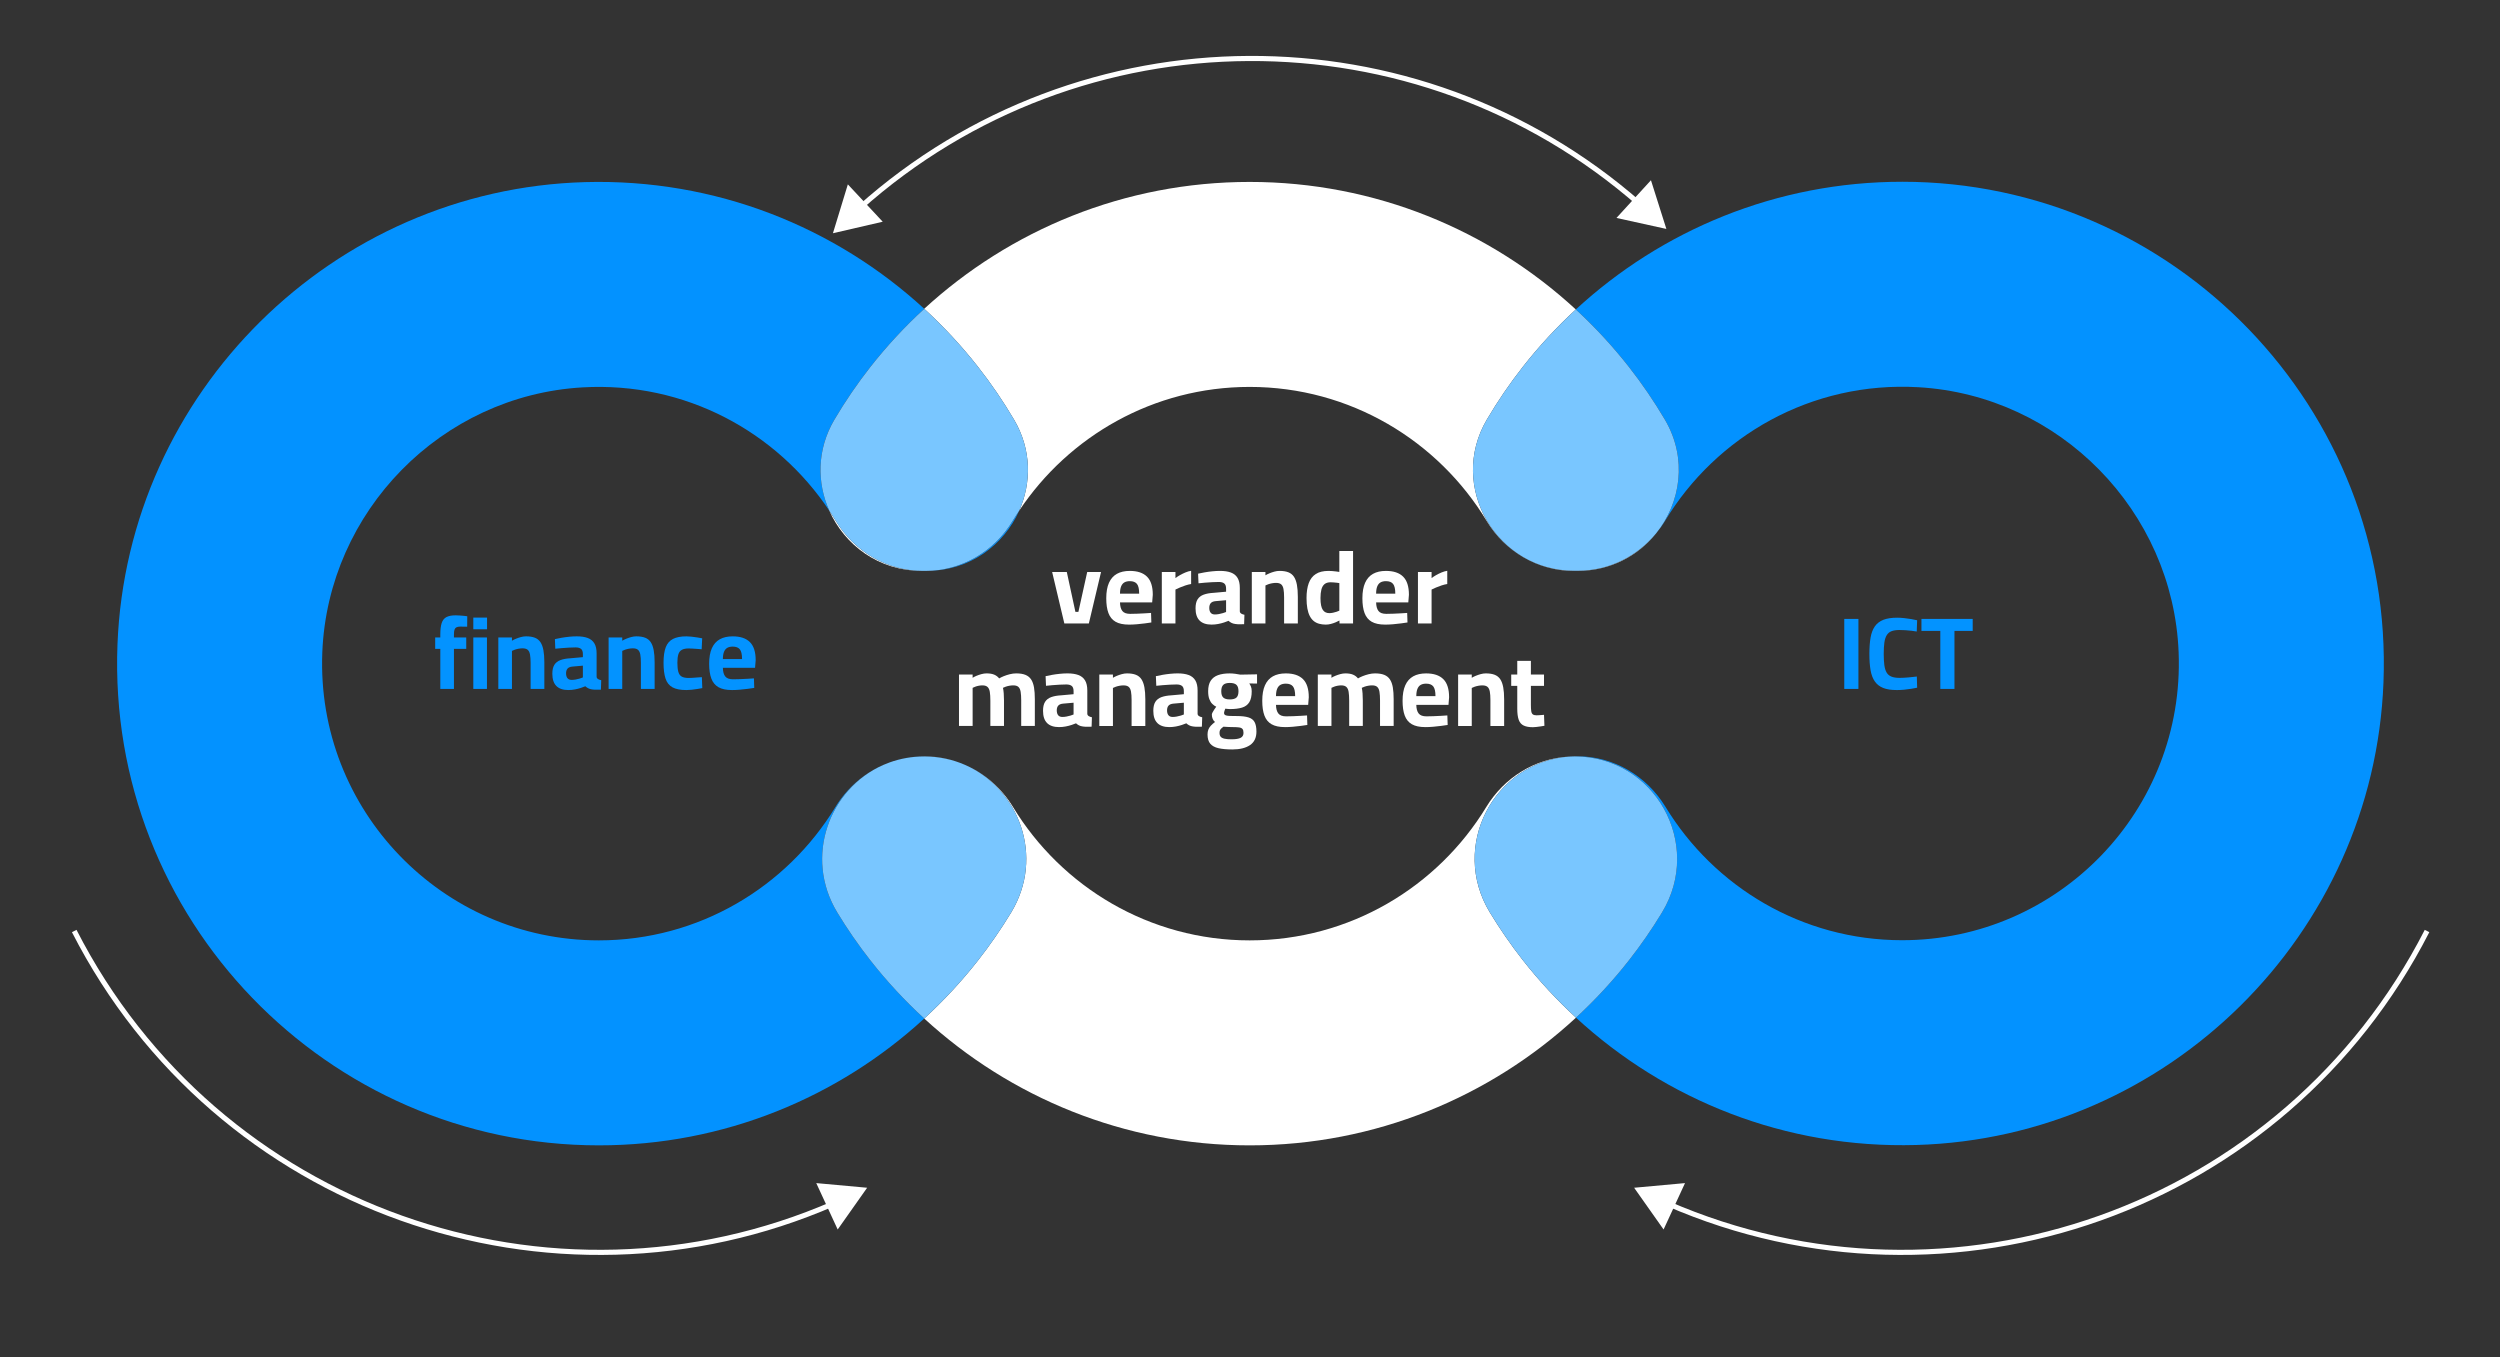 <?xml version="1.0" encoding="UTF-8"?>
<svg id="Layer_2" xmlns="http://www.w3.org/2000/svg" version="1.1" viewBox="0 0 487.838 264.806">
  <rect x="0" y="0" width="487.838" height="264.806" fill="#333333" stroke="none"/>
  <!-- Generator: Adobe Illustrator 29.8.1, SVG Export Plug-In . SVG Version: 2.1.1 Build 2)  -->
  <path d="M307.844,111.4h-.764c-6.979,0-13.357-3.745-16.964-9.72-9.462-15.675-26.66-26.18-46.267-26.18-18.745,0-35.284,9.605-44.97,24.148-2.993,6.71-9.662,11.752-18.038,11.752h-.983c-8.377,0-15.048-5.043-18.04-11.754-10.226-15.352-28.089-25.201-48.122-24.055-27.544,1.574-49.712,24.16-50.804,51.727-1.219,30.77,23.463,56.184,53.957,56.184,19.54,0,36.688-10.434,46.17-26.021,2.239-3.68,5.506-6.526,9.313-8.2.015-.007.03-.014.045-.02.4-.175.805-.337,1.217-.485.003-.001.006-.002.009-.003,2.106-.758,4.35-1.171,6.663-1.171.028,0,.055.003.083.003.028-0.0.055-.003.083-.003,2.771,0,5.442.589,7.893,1.66.01.004.019.009.028.013,3.812,1.673,7.084,4.521,9.325,8.206,9.482,15.588,26.63,26.021,46.17,26.021s36.688-10.434,46.17-26.021c3.486-5.729,9.454-9.45,16.09-9.84.541-.043,1.089-.07,1.647-.07,7.094,0,13.559,3.818,17.246,9.879,9.482,15.588,26.63,26.021,46.17,26.021,30.501,0,55.17-25.407,53.957-56.172-1.085-27.566-23.248-50.157-50.791-51.737-20.898-1.199-39.441,9.56-49.414,26.058-.534.884-1.136,1.713-1.783,2.495-3.531,4.358-8.917,7.287-15.297,7.287Z" fill="none"/>
  <path d="M198.88,99.649c-.445.668-.881,1.343-1.296,2.031-3.607,5.976-9.985,9.721-16.965,9.721h.223c8.376,0,15.046-5.041,18.038-11.752Z" fill="#0392ff"/>
  <path d="M173.603,148.771c2.075-.745,4.338-1.158,6.747-1.168-.028-0-.055-.003-.083-.003-2.314,0-4.558.413-6.663,1.171Z" fill="#0392ff"/>
  <path d="M169.85,187.411c-2.341-2.985-4.505-6.115-6.477-9.374-6.564-10.847-1.524-24.136,8.96-28.758-3.807,1.674-7.074,4.52-9.313,8.2-9.482,15.588-26.63,26.021-46.17,26.021-30.494,0-55.176-25.413-53.957-56.184,1.092-27.566,23.26-50.152,50.804-51.727,20.033-1.145,37.895,8.704,48.122,24.055-2.416-5.419-2.436-11.924.998-17.751,2.119-3.595,4.47-7.037,7.033-10.305,3.186-4.061,6.7-7.852,10.499-11.337-17.349-15.922-40.676-25.43-66.185-24.715-49.184,1.378-89.32,41.051-91.24,90.216-2.091,53.529,40.853,97.747,93.927,97.747,24.459,0,46.764-9.389,63.502-24.75-3.8-3.486-7.315-7.278-10.502-11.34Z" fill="#0392ff"/>
  <path d="M188.355,149.274c-.009-.004-.019-.009-.028-.013.009.004.019.009.028.013Z" fill="#0392ff"/>
  <path d="M173.595,148.774c-.411.148-.817.31-1.217.485.398-.174.803-.336,1.217-.485Z" fill="#0392ff"/>
  <path d="M371.172,35.469c-24.538,0-46.912,9.457-63.675,24.917,3.743,3.449,7.209,7.195,10.353,11.204,2.562,3.269,4.914,6.712,7.034,10.307,4.448,7.547,3.105,16.232-1.744,22.216.648-.782,1.249-1.611,1.783-2.495,9.973-16.497,28.517-27.257,49.414-26.058,27.543,1.58,49.706,24.171,50.791,51.737,1.213,30.765-23.456,56.172-53.957,56.172-19.54,0-36.688-10.434-46.17-26.021-3.688-6.061-10.152-9.879-17.246-9.879-.558,0-1.105.028-1.647.07.384-.023.769-.039,1.157-.039,15.62,0,25.146,17.072,17.06,30.436-1.973,3.259-4.137,6.389-6.477,9.374-3.134,3.997-6.588,7.73-10.317,11.17,17.384,16.016,40.792,25.583,66.39,24.848,49.18-1.411,89.289-41.107,91.18-90.272,2.058-53.503-40.864-97.689-93.93-97.689Z" fill="#0392ff"/>
  <path d="M179.858,111.4h.225c-6.994,0-13.368-3.768-16.986-9.752-.41-.678-.84-1.343-1.279-2.002,2.992,6.712,9.662,11.754,18.04,11.754Z" fill="#fff"/>
  <g>
    <path d="M190.85,71.591c2.562,3.268,4.914,6.71,7.032,10.305,3.435,5.828,3.414,12.334.998,17.753,9.687-14.543,26.225-24.148,44.97-24.148,19.606,0,36.805,10.505,46.267,26.18,3.606,5.975,9.984,9.72,16.964,9.72h.764c6.38,0,11.766-2.929,15.297-7.287-3.737,4.513-9.241,7.256-15.201,7.256h-.761c-15.141,0-24.729-16.46-17.04-29.503,2.119-3.596,4.471-7.039,7.033-10.307,3.137-3.998,6.593-7.732,10.325-11.173-16.755-15.441-39.117-24.886-63.647-24.886-24.453,0-46.757,9.39-63.501,24.753,3.799,3.486,7.316,7.275,10.501,11.337Z" fill="#fff"/>
    <path d="M169.85,71.591c-2.563,3.268-4.914,6.71-7.033,10.305-3.435,5.827-3.414,12.332-.998,17.751.439.659.869,1.323,1.279,2.002,3.618,5.985,9.993,9.752,16.986,9.752h.535c6.98,0,13.358-3.745,16.965-9.721.415-.688.851-1.363,1.296-2.031,2.417-5.419,2.438-11.926-.998-17.753-2.119-3.595-4.47-7.037-7.032-10.305-3.185-4.062-6.702-7.851-10.501-11.337-3.799,3.486-7.313,7.277-10.499,11.337Z" fill="#79c6ff"/>
    <path d="M297.172,71.56c-2.562,3.268-4.914,6.711-7.033,10.307-7.689,13.043,1.899,29.503,17.04,29.503h.761c5.96,0,11.464-2.743,15.201-7.256,4.848-5.984,6.192-14.669,1.744-22.216-2.12-3.595-4.472-7.038-7.034-10.307-3.144-4.01-6.611-7.755-10.353-11.204-3.731,3.441-7.188,7.175-10.325,11.173Z" fill="#79c6ff"/>
  </g>
  <path d="M180.35,147.604c2.893.011,5.577.607,7.976,1.657-2.451-1.071-5.122-1.66-7.893-1.66-.028,0-.055.003-.083.003Z" fill="#fff"/>
  <path d="M172.378,149.259c-.015.006-.03.014-.045.02.015-.007.03-.014.045-.02Z" fill="#fff"/>
  <path d="M297.172,187.38c-2.34-2.985-4.504-6.115-6.477-9.374-7.797-12.887.784-29.217,15.414-30.366-6.635.39-12.604,4.111-16.09,9.84-9.482,15.588-26.63,26.021-46.17,26.021s-36.688-10.434-46.17-26.021c-2.241-3.684-5.513-6.533-9.325-8.206,10.492,4.617,15.538,17.912,8.972,28.763-1.972,3.259-4.136,6.389-6.476,9.374-3.185,4.062-6.699,7.854-10.498,11.34,16.744,15.361,39.047,24.75,63.498,24.75,24.548,0,46.924-9.459,63.683-24.919-3.744-3.449-7.214-7.192-10.36-11.202Z" fill="#fff"/>
  <path d="M173.603,148.771c-.003.001-.006.002-.009.003.003-.001.006-.002.009-.003Z" fill="#fff"/>
  <path d="M190.85,187.411c2.34-2.985,4.504-6.115,6.476-9.374,6.566-10.851,1.52-24.147-8.972-28.763-.009-.004-.019-.009-.028-.013-2.399-1.051-5.083-1.646-7.976-1.657-2.409.009-4.672.422-6.747,1.168-.003.001-.006.002-.009.003-.413.149-.819.31-1.217.485-.015.007-.03.014-.045.02-10.484,4.621-15.524,17.91-8.96,28.758,1.972,3.259,4.136,6.389,6.477,9.374,3.187,4.062,6.702,7.854,10.502,11.34,3.799-3.486,7.313-7.278,10.498-11.34Z" fill="#79c6ff"/>
  <path d="M317.85,187.411c2.34-2.985,4.504-6.115,6.477-9.374,8.087-13.364-1.44-30.436-17.06-30.436-.388,0-.773.016-1.157.039-14.63,1.15-23.211,17.479-15.414,30.366,1.973,3.259,4.137,6.389,6.477,9.374,3.146,4.01,6.616,7.752,10.36,11.202,3.729-3.44,7.183-7.174,10.317-11.17Z" fill="#79c6ff"/>
  <g>
    <rect x="78.593" y="120.294" width="75.352" height="30.986" fill="none"/>
    <path d="M85.92,134.433v-7.82h-1v-2.22h1v-.58c0-.946.09-1.693.27-2.24.18-.546.49-.933.93-1.159.44-.227,1.033-.341,1.78-.341.213,0,.47.011.77.03.3.021.59.044.87.07.28.026.493.053.64.08l-.019,2.04c-.214,0-.45-.004-.71-.011-.26-.006-.483-.01-.67-.01-.293,0-.53.047-.71.141-.18.093-.307.246-.38.46-.073.213-.11.519-.11.92v.6h2.4v2.22h-2.4v7.82h-2.66Z" fill="#0393ff"/>
    <path d="M92.36,122.794v-2.28h2.68v2.28h-2.68ZM92.36,134.433v-10.04h2.66v10.04h-2.66Z" fill="#0393ff"/>
    <path d="M97.24,134.433v-10.04h2.66v.64c.213-.133.473-.263.78-.39.307-.127.63-.236.97-.33.34-.093.67-.14.99-.14.693,0,1.27.09,1.73.27.46.181.823.471,1.09.87.267.4.46.924.58,1.57s.18,1.43.18,2.35v5.2h-2.68v-5.06c0-.693-.04-1.25-.12-1.671-.08-.42-.233-.723-.46-.909s-.56-.28-1-.28c-.24,0-.49.023-.75.07-.26.047-.507.109-.74.19-.233.08-.423.16-.57.24v7.42h-2.66Z" fill="#0393ff"/>
    <path d="M110.92,134.653c-1.04,0-1.824-.263-2.35-.79-.527-.526-.79-1.323-.79-2.39,0-.747.133-1.33.4-1.75.267-.42.663-.727,1.19-.92s1.17-.31,1.93-.351l2.44-.22v-.6c0-.48-.12-.816-.36-1.01-.24-.193-.594-.29-1.06-.29-.373,0-.804.013-1.29.04-.487.026-.967.06-1.44.1-.474.04-.884.08-1.23.12l-.08-1.88c.347-.08.763-.163,1.25-.25.486-.087.997-.157,1.53-.21.533-.054,1.027-.08,1.48-.08.854,0,1.567.106,2.14.319.573.214,1.006.564,1.3,1.051.293.486.44,1.144.44,1.97v4.58c.026.186.127.33.3.43.173.101.373.17.6.21l-.06,1.84c-.213,0-.423.004-.63.011-.207.006-.404.006-.59,0-.186-.007-.353-.023-.5-.051-.307-.04-.57-.119-.79-.239-.22-.12-.397-.247-.53-.38-.213.093-.5.199-.86.319-.36.12-.75.22-1.17.3-.42.08-.844.12-1.27.12ZM111.559,132.674c.253,0,.52-.026.8-.08.28-.054.543-.117.79-.19.247-.073.443-.143.59-.21v-2.3l-2.04.18c-.44.04-.757.17-.95.391-.193.22-.29.529-.29.93s.09.714.27.94c.18.227.457.34.83.34Z" fill="#0393ff"/>
    <path d="M118.76,134.433v-10.04h2.66v.64c.213-.133.473-.263.78-.39.307-.127.63-.236.97-.33.34-.093.67-.14.99-.14.693,0,1.27.09,1.73.27.46.181.823.471,1.09.87.267.4.46.924.58,1.57s.18,1.43.18,2.35v5.2h-2.68v-5.06c0-.693-.04-1.25-.12-1.671-.08-.42-.233-.723-.46-.909s-.56-.28-1-.28c-.24,0-.49.023-.75.07-.26.047-.507.109-.74.19-.233.08-.423.16-.57.24v7.42h-2.66Z" fill="#0393ff"/>
    <path d="M133.92,134.653c-1.147,0-2.043-.177-2.69-.529-.646-.353-1.1-.924-1.36-1.71-.26-.787-.39-1.82-.39-3.101,0-1.267.147-2.276.44-3.03.293-.753.77-1.293,1.43-1.619.66-.327,1.523-.49,2.59-.49.28,0,.606.019.98.06.373.04.75.09,1.13.15.38.06.703.116.97.17l-.1,2.14c-.253-.026-.54-.05-.86-.069-.32-.021-.63-.04-.93-.06-.3-.019-.543-.03-.73-.03-.574,0-1.023.091-1.35.271-.327.18-.554.474-.68.88-.127.407-.19.95-.19,1.63,0,.733.06,1.32.18,1.76.12.44.336.754.65.94.313.186.776.28,1.39.28.186,0,.433-.011.74-.03.307-.021.623-.043.95-.07.327-.026.616-.046.87-.06l.08,2.14c-.267.054-.587.11-.96.17-.373.06-.75.11-1.13.15s-.724.06-1.03.06Z" fill="#0393ff"/>
    <path d="M142.82,134.653c-1.107,0-1.983-.186-2.63-.56-.646-.373-1.11-.94-1.39-1.7-.28-.76-.42-1.713-.42-2.86,0-1.239.176-2.253.53-3.04.353-.786.87-1.369,1.55-1.75.68-.38,1.52-.569,2.52-.569,1.48,0,2.597.373,3.35,1.12.753.746,1.13,1.927,1.13,3.54l-.12,1.48h-6.28c.013.747.167,1.307.46,1.68.293.374.8.56,1.52.56.413,0,.867-.01,1.36-.03.493-.019.983-.043,1.47-.07.487-.026.903-.053,1.25-.079l.06,1.859c-.334.054-.753.113-1.26.181-.507.066-1.03.123-1.57.17-.54.046-1.05.069-1.53.069ZM141.06,128.613h3.74c0-.906-.144-1.54-.43-1.899-.287-.36-.75-.54-1.39-.54-.427,0-.78.08-1.06.24-.28.159-.493.42-.64.779-.147.36-.22.834-.22,1.42Z" fill="#0393ff"/>
  </g>
  <g>
    <rect x="334.227" y="120.294" width="75.352" height="30.986" fill="none"/>
    <path d="M359.883,134.433v-13.66h2.76v13.66h-2.76Z" fill="#0393ff"/>
    <path d="M370.103,134.653c-1.066,0-1.943-.137-2.63-.41-.686-.273-1.23-.696-1.63-1.27-.4-.573-.677-1.303-.83-2.19-.153-.886-.231-1.942-.231-3.17,0-1.239.077-2.303.231-3.189s.43-1.617.83-2.19c.399-.573.95-1,1.649-1.28.7-.279,1.597-.42,2.69-.42.44,0,.9.027,1.38.08.48.054.943.117,1.39.19.447.073.83.149,1.15.23l-.08,2.2c-.267-.053-.6-.102-1-.149-.399-.047-.807-.084-1.22-.11s-.8-.04-1.16-.04c-.64,0-1.16.08-1.56.24-.4.16-.71.427-.931.8-.22.373-.37.856-.45,1.45-.079.593-.119,1.323-.119,2.189,0,.854.04,1.577.119,2.17.08.594.227,1.074.44,1.44.213.367.523.634.93.8.407.167.936.25,1.591.25.532,0,1.123-.03,1.77-.09s1.184-.116,1.61-.17l.06,2.18c-.32.067-.7.137-1.14.21-.44.073-.907.134-1.4.181-.493.046-.98.069-1.46.069Z" fill="#0393ff"/>
    <path d="M378.623,134.433v-11.32h-3.68v-2.34h10v2.34h-3.56v11.32h-2.761Z" fill="#0393ff"/>
  </g>
  <g>
    <rect x="139.551" y="107.523" width="208.601" height="49.756" fill="none"/>
    <path d="M207.692,121.663l-2.38-10.04h2.86l1.68,7.78h.58l1.72-7.78h2.7l-2.38,10.04h-4.78Z" fill="#fff"/>
    <path d="M220.311,121.883c-1.107,0-1.983-.186-2.63-.56-.646-.373-1.11-.94-1.39-1.7-.28-.76-.42-1.713-.42-2.86,0-1.239.176-2.253.53-3.04.353-.786.87-1.369,1.55-1.75.68-.38,1.52-.569,2.52-.569,1.48,0,2.597.373,3.35,1.12.753.746,1.13,1.927,1.13,3.54l-.12,1.48h-6.28c.013.747.167,1.307.46,1.68.293.374.8.56,1.52.56.413,0,.867-.01,1.36-.03.493-.019.983-.043,1.47-.07.487-.026.903-.053,1.25-.079l.06,1.859c-.334.054-.753.113-1.26.181-.507.066-1.03.123-1.57.17-.54.046-1.05.069-1.53.069ZM218.551,115.843h3.74c0-.906-.144-1.54-.43-1.899-.287-.36-.75-.54-1.39-.54-.427,0-.78.08-1.06.24-.28.159-.493.42-.64.779-.147.36-.22.834-.22,1.42Z" fill="#fff"/>
    <path d="M226.711,121.663v-10.04h2.66v1.18c.227-.173.507-.356.84-.55.333-.193.696-.373,1.09-.54.393-.166.77-.276,1.13-.33v2.58c-.347.054-.713.144-1.1.271-.387.127-.75.263-1.09.41-.34.146-.63.279-.87.399v6.62h-2.66Z" fill="#fff"/>
    <path d="M236.432,121.883c-1.04,0-1.824-.263-2.35-.79-.527-.526-.79-1.323-.79-2.39,0-.747.133-1.33.4-1.75.267-.42.663-.727,1.19-.92s1.17-.31,1.93-.351l2.44-.22v-.6c0-.48-.12-.816-.36-1.01-.24-.193-.594-.29-1.06-.29-.373,0-.804.013-1.29.04-.487.026-.967.06-1.44.1-.474.04-.884.08-1.23.12l-.08-1.88c.347-.08.763-.163,1.25-.25.486-.087.997-.157,1.53-.21.533-.054,1.027-.08,1.48-.08.854,0,1.567.106,2.14.319.573.214,1.006.564,1.3,1.051.293.486.44,1.144.44,1.97v4.58c.026.186.127.33.3.43.173.101.373.17.6.21l-.06,1.84c-.213,0-.423.004-.63.011-.207.006-.404.006-.59,0-.186-.007-.353-.023-.5-.051-.307-.04-.57-.119-.79-.239-.22-.12-.397-.247-.53-.38-.213.093-.5.199-.86.319-.36.12-.75.22-1.17.3-.42.08-.844.12-1.27.12ZM237.071,119.903c.253,0,.52-.026.8-.08.28-.054.543-.117.79-.19.247-.073.443-.143.59-.21v-2.3l-2.04.18c-.44.04-.757.17-.95.391-.193.22-.29.529-.29.93s.09.714.27.94c.18.227.457.34.83.34Z" fill="#fff"/>
    <path d="M244.272,121.663v-10.04h2.66v.64c.213-.133.473-.263.78-.39.307-.127.63-.236.97-.33.34-.093.67-.14.99-.14.693,0,1.27.09,1.73.27.46.181.823.471,1.09.87.267.4.46.924.58,1.57s.18,1.43.18,2.35v5.2h-2.68v-5.06c0-.693-.04-1.25-.12-1.671-.08-.42-.233-.723-.46-.909s-.56-.28-1-.28c-.24,0-.49.023-.75.07-.26.047-.507.109-.74.19-.233.08-.423.16-.57.24v7.42h-2.66Z" fill="#fff"/>
    <path d="M258.711,121.883c-.48,0-.92-.057-1.32-.17-.4-.113-.75-.293-1.05-.54-.3-.246-.553-.569-.76-.97-.207-.4-.364-.89-.47-1.47-.107-.58-.16-1.257-.16-2.03,0-1.147.143-2.113.43-2.9.287-.786.743-1.383,1.37-1.79.626-.406,1.46-.609,2.5-.609.2,0,.433.01.7.029.266.021.526.047.78.08.253.034.46.064.62.091v-4.08h2.68v14.14h-2.64l-.02-.58c-.187.107-.43.224-.73.35-.3.127-.617.233-.95.32-.334.087-.66.13-.98.13ZM259.392,119.643c.24,0,.483-.027.73-.08.247-.054.48-.117.7-.19.22-.073.397-.144.53-.21v-5.38c-.12-.026-.28-.05-.48-.07-.2-.019-.407-.04-.62-.06-.213-.021-.407-.03-.58-.03-.52,0-.923.12-1.21.36-.287.239-.49.59-.61,1.05s-.18,1.017-.18,1.67c0,.573.04,1.05.12,1.43s.196.681.35.9c.153.22.336.377.55.47.213.094.447.141.7.141Z" fill="#fff"/>
    <path d="M270.291,121.883c-1.107,0-1.983-.186-2.63-.56-.646-.373-1.11-.94-1.39-1.7-.28-.76-.42-1.713-.42-2.86,0-1.239.176-2.253.53-3.04.353-.786.87-1.369,1.55-1.75.68-.38,1.52-.569,2.52-.569,1.48,0,2.597.373,3.35,1.12.753.746,1.13,1.927,1.13,3.54l-.12,1.48h-6.28c.013.747.167,1.307.46,1.68.293.374.8.56,1.52.56.413,0,.867-.01,1.36-.03.493-.019.983-.043,1.47-.07.487-.026.903-.053,1.25-.079l.06,1.859c-.334.054-.753.113-1.26.181-.507.066-1.03.123-1.57.17-.54.046-1.05.069-1.53.069ZM268.531,115.843h3.74c0-.906-.144-1.54-.43-1.899-.287-.36-.75-.54-1.39-.54-.427,0-.78.08-1.06.24-.28.159-.493.42-.64.779-.147.36-.22.834-.22,1.42Z" fill="#fff"/>
    <path d="M276.691,121.663v-10.04h2.66v1.18c.227-.173.507-.356.84-.55.333-.193.696-.373,1.09-.54.393-.166.77-.276,1.13-.33v2.58c-.347.054-.713.144-1.1.271-.387.127-.75.263-1.09.41-.34.146-.63.279-.87.399v6.62h-2.66Z" fill="#fff"/>
    <path d="M187.132,141.663v-10.04h2.66v.64c.2-.133.453-.263.76-.39.307-.127.63-.236.97-.33.34-.093.67-.14.99-.14.613,0,1.113.083,1.5.25s.707.41.96.73c.24-.146.54-.293.9-.44.36-.146.753-.273,1.18-.38.427-.107.84-.16,1.24-.16.733,0,1.337.097,1.81.29s.843.493,1.11.899c.267.407.453.927.56,1.56.106.633.16,1.397.16,2.29v5.22h-2.66v-4.981c0-.692-.037-1.256-.11-1.69s-.22-.75-.44-.95c-.22-.2-.55-.3-.99-.3-.24,0-.494.023-.76.07s-.51.109-.73.19c-.22.08-.397.153-.53.22.066.28.116.641.15,1.08.033.44.05.9.05,1.38v4.981h-2.66v-4.94c0-.706-.037-1.279-.11-1.72-.073-.44-.223-.76-.45-.96-.227-.2-.554-.3-.98-.3-.24,0-.483.023-.73.07-.247.047-.474.109-.68.19-.207.08-.377.153-.51.22v7.44h-2.66Z" fill="#fff"/>
    <path d="M206.672,141.883c-1.04,0-1.824-.263-2.35-.79-.527-.526-.79-1.323-.79-2.39,0-.747.133-1.33.4-1.75.267-.42.663-.727,1.19-.92s1.17-.31,1.93-.351l2.44-.22v-.6c0-.48-.12-.816-.36-1.01-.24-.193-.594-.29-1.06-.29-.373,0-.804.013-1.29.04-.487.026-.967.06-1.44.1-.474.04-.884.08-1.23.12l-.08-1.88c.347-.08.763-.163,1.25-.25.486-.087.997-.157,1.53-.21.533-.054,1.027-.08,1.48-.08.854,0,1.567.106,2.14.319.573.214,1.006.564,1.3,1.051.293.486.44,1.144.44,1.97v4.58c.026.186.127.33.3.43.173.101.373.17.6.21l-.06,1.84c-.213,0-.423.004-.63.011-.207.006-.404.006-.59,0-.186-.007-.353-.023-.5-.051-.307-.04-.57-.119-.79-.239-.22-.12-.397-.247-.53-.38-.213.093-.5.199-.86.319-.36.12-.75.22-1.17.3-.42.08-.844.12-1.27.12ZM207.311,139.903c.253,0,.52-.026.8-.08.28-.054.543-.117.79-.19.247-.073.443-.143.59-.21v-2.3l-2.04.18c-.44.04-.757.17-.95.391-.193.22-.29.529-.29.93s.09.714.27.94c.18.227.457.34.83.34Z" fill="#fff"/>
    <path d="M214.512,141.663v-10.04h2.66v.64c.213-.133.473-.263.78-.39.307-.127.63-.236.97-.33.34-.093.67-.14.99-.14.693,0,1.27.09,1.73.27.46.181.823.471,1.09.87.267.4.46.924.58,1.57s.18,1.43.18,2.35v5.2h-2.68v-5.06c0-.693-.04-1.25-.12-1.671-.08-.42-.233-.723-.46-.909s-.56-.28-1-.28c-.24,0-.49.023-.75.07-.26.047-.507.109-.74.19-.233.08-.423.16-.57.24v7.42h-2.66Z" fill="#fff"/>
    <path d="M228.192,141.883c-1.04,0-1.824-.263-2.35-.79-.527-.526-.79-1.323-.79-2.39,0-.747.133-1.33.4-1.75.267-.42.663-.727,1.19-.92s1.17-.31,1.93-.351l2.44-.22v-.6c0-.48-.12-.816-.36-1.01-.24-.193-.594-.29-1.06-.29-.373,0-.804.013-1.29.04-.487.026-.967.06-1.44.1-.474.04-.884.08-1.23.12l-.08-1.88c.347-.08.763-.163,1.25-.25.486-.087.997-.157,1.53-.21.533-.054,1.027-.08,1.48-.08.854,0,1.567.106,2.14.319.573.214,1.006.564,1.3,1.051.293.486.44,1.144.44,1.97v4.58c.026.186.127.33.3.43.173.101.373.17.6.21l-.06,1.84c-.213,0-.423.004-.63.011-.207.006-.404.006-.59,0-.186-.007-.353-.023-.5-.051-.307-.04-.57-.119-.79-.239-.22-.12-.397-.247-.53-.38-.213.093-.5.199-.86.319-.36.12-.75.22-1.17.3-.42.08-.844.12-1.27.12ZM228.832,139.903c.253,0,.52-.026.8-.08.28-.054.543-.117.79-.19.247-.073.443-.143.59-.21v-2.3l-2.04.18c-.44.04-.757.17-.95.391-.193.22-.29.529-.29.93s.09.714.27.94c.18.227.457.34.83.34Z" fill="#fff"/>
    <path d="M240.452,146.243c-1.067,0-1.957-.08-2.67-.24-.713-.16-1.25-.45-1.61-.87-.36-.42-.54-1.023-.54-1.81,0-.347.05-.657.15-.93.1-.273.26-.53.48-.77.22-.24.497-.486.83-.74-.187-.133-.337-.33-.45-.59s-.17-.543-.17-.85c0-.106.046-.25.14-.431.093-.18.206-.369.34-.569s.26-.38.38-.54c-.267-.12-.52-.297-.76-.53-.24-.233-.437-.55-.59-.95-.153-.399-.23-.913-.23-1.54,0-.853.163-1.533.49-2.04.327-.506.803-.873,1.43-1.1.626-.227,1.386-.34,2.28-.34.347,0,.72.026,1.12.08.4.053.72.106.96.16l3.26-.06v1.8l-1.52-.019c.12.16.23.363.33.609.1.247.15.551.15.91,0,.92-.157,1.634-.47,2.141-.314.507-.784.856-1.41,1.05-.627.193-1.42.29-2.38.29-.107,0-.253-.01-.44-.03-.187-.019-.34-.036-.46-.05-.054.134-.107.283-.16.45s-.08.283-.08.35c0,.146.03.26.09.34.06.08.173.144.34.19.167.047.413.077.74.09.327.014.763.019,1.31.019.947,0,1.703.087,2.27.261.566.173.97.479,1.21.92.24.44.36,1.06.36,1.859,0,1.187-.417,2.063-1.25,2.631-.834.566-1.99.85-3.47.85ZM240.311,144.262c.827,0,1.423-.097,1.79-.29s.55-.51.55-.949c0-.348-.064-.601-.19-.761-.127-.159-.336-.263-.63-.31s-.693-.07-1.2-.07c-.134,0-.293-.003-.48-.01-.187-.007-.377-.014-.57-.019-.193-.007-.367-.018-.52-.03-.153-.014-.263-.021-.33-.021-.186.134-.337.261-.45.38-.114.12-.193.243-.24.37s-.07.283-.07.471c0,.307.073.55.22.73.147.18.39.31.731.391.34.079.803.119,1.39.119ZM239.972,136.483c.613,0,1.05-.123,1.31-.37.26-.247.39-.657.39-1.23s-.13-.986-.39-1.239c-.26-.254-.697-.381-1.31-.381-.587,0-1.01.127-1.27.381-.26.253-.39.666-.39,1.239s.13.983.39,1.23c.26.247.683.37,1.27.37Z" fill="#fff"/>
    <path d="M250.751,141.883c-1.107,0-1.983-.186-2.63-.56-.646-.373-1.11-.94-1.39-1.7-.28-.76-.42-1.713-.42-2.86,0-1.239.176-2.253.53-3.04.353-.786.87-1.369,1.55-1.75.68-.38,1.52-.569,2.52-.569,1.48,0,2.597.373,3.35,1.12.753.746,1.13,1.927,1.13,3.54l-.12,1.48h-6.28c.013.747.167,1.307.46,1.68.293.374.8.56,1.52.56.413,0,.867-.01,1.36-.03.493-.019.983-.043,1.47-.07.487-.026.903-.053,1.25-.079l.06,1.859c-.334.054-.753.113-1.26.181-.507.066-1.03.123-1.57.17-.54.046-1.05.069-1.53.069ZM248.991,135.843h3.74c0-.906-.144-1.54-.43-1.899-.287-.36-.75-.54-1.39-.54-.427,0-.78.08-1.06.24-.28.159-.493.42-.64.779-.147.36-.22.834-.22,1.42Z" fill="#fff"/>
    <path d="M257.151,141.663v-10.04h2.66v.64c.2-.133.453-.263.76-.39.307-.127.63-.236.97-.33.34-.093.67-.14.99-.14.613,0,1.113.083,1.5.25s.707.41.96.73c.24-.146.54-.293.9-.44.36-.146.753-.273,1.18-.38.427-.107.84-.16,1.24-.16.733,0,1.337.097,1.81.29s.843.493,1.11.899c.267.407.453.927.56,1.56.106.633.16,1.397.16,2.29v5.22h-2.66v-4.981c0-.692-.037-1.256-.11-1.69s-.22-.75-.44-.95c-.22-.2-.55-.3-.99-.3-.24,0-.494.023-.76.07s-.51.109-.73.19c-.22.08-.397.153-.53.22.066.28.116.641.15,1.08.033.44.05.9.05,1.38v4.981h-2.66v-4.94c0-.706-.037-1.279-.11-1.72-.073-.44-.223-.76-.45-.96-.227-.2-.554-.3-.98-.3-.24,0-.483.023-.73.07-.247.047-.474.109-.68.19-.207.08-.377.153-.51.22v7.44h-2.66Z" fill="#fff"/>
    <path d="M278.131,141.883c-1.107,0-1.983-.186-2.63-.56-.646-.373-1.11-.94-1.39-1.7-.28-.76-.42-1.713-.42-2.86,0-1.239.176-2.253.53-3.04.353-.786.87-1.369,1.55-1.75.68-.38,1.52-.569,2.52-.569,1.48,0,2.597.373,3.35,1.12.753.746,1.13,1.927,1.13,3.54l-.12,1.48h-6.28c.013.747.167,1.307.46,1.68.293.374.8.56,1.52.56.413,0,.867-.01,1.36-.03.493-.019.983-.043,1.47-.07.487-.026.903-.053,1.25-.079l.06,1.859c-.334.054-.753.113-1.26.181-.507.066-1.03.123-1.57.17-.54.046-1.05.069-1.53.069ZM276.371,135.843h3.74c0-.906-.144-1.54-.43-1.899-.287-.36-.75-.54-1.39-.54-.427,0-.78.08-1.06.24-.28.159-.493.42-.64.779-.147.36-.22.834-.22,1.42Z" fill="#fff"/>
    <path d="M284.531,141.663v-10.04h2.66v.64c.213-.133.473-.263.78-.39.307-.127.63-.236.97-.33.34-.093.67-.14.99-.14.693,0,1.27.09,1.73.27.46.181.823.471,1.09.87.267.4.46.924.58,1.57s.18,1.43.18,2.35v5.2h-2.68v-5.06c0-.693-.04-1.25-.12-1.671-.08-.42-.233-.723-.46-.909s-.56-.28-1-.28c-.24,0-.49.023-.75.07-.26.047-.507.109-.74.19-.233.08-.423.16-.57.24v7.42h-2.66Z" fill="#fff"/>
    <path d="M299.111,141.903c-.733,0-1.327-.107-1.78-.32s-.777-.583-.97-1.11c-.193-.526-.29-1.263-.29-2.21v-4.42h-1.18v-2.22h1.18v-2.66h2.66v2.66h2.56v2.22h-2.56v3.721c0,.519.023.927.07,1.22.046.293.15.5.31.62.16.12.406.18.74.18.093,0,.233-.007.42-.019.187-.014.373-.027.56-.04.186-.014.34-.027.46-.04l.08,2.14c-.2.04-.443.08-.73.12s-.567.076-.84.11c-.273.032-.503.05-.69.05Z" fill="#fff"/>
  </g>
  <g>
    <path d="M162.719,234.84c-55.269,24.073-120.439,1.248-148.235-53.166" fill="none" stroke="#fff" stroke-miterlimit="10"/>
    <polygon points="159.28 230.865 169.21 231.771 163.461 239.918 159.28 230.865" fill="#fff"/>
  </g>
  <g>
    <path d="M325.366,234.84c55.269,24.073,120.439,1.248,148.235-53.166" fill="none" stroke="#fff" stroke-miterlimit="10"/>
    <polygon points="324.624 239.918 318.875 231.772 328.805 230.865 324.624 239.918" fill="#fff"/>
  </g>
  <g>
    <path d="M319.912,39.783c-43.582-38.129-108.987-37.791-152.174.785" fill="none" stroke="#fff" stroke-miterlimit="10"/>
    <polygon points="322.159 35.169 325.168 44.674 315.43 42.528 322.159 35.169" fill="#fff"/>
    <polygon points="165.445 35.976 162.535 45.513 172.249 43.266 165.445 35.976" fill="#fff"/>
  </g>
</svg>